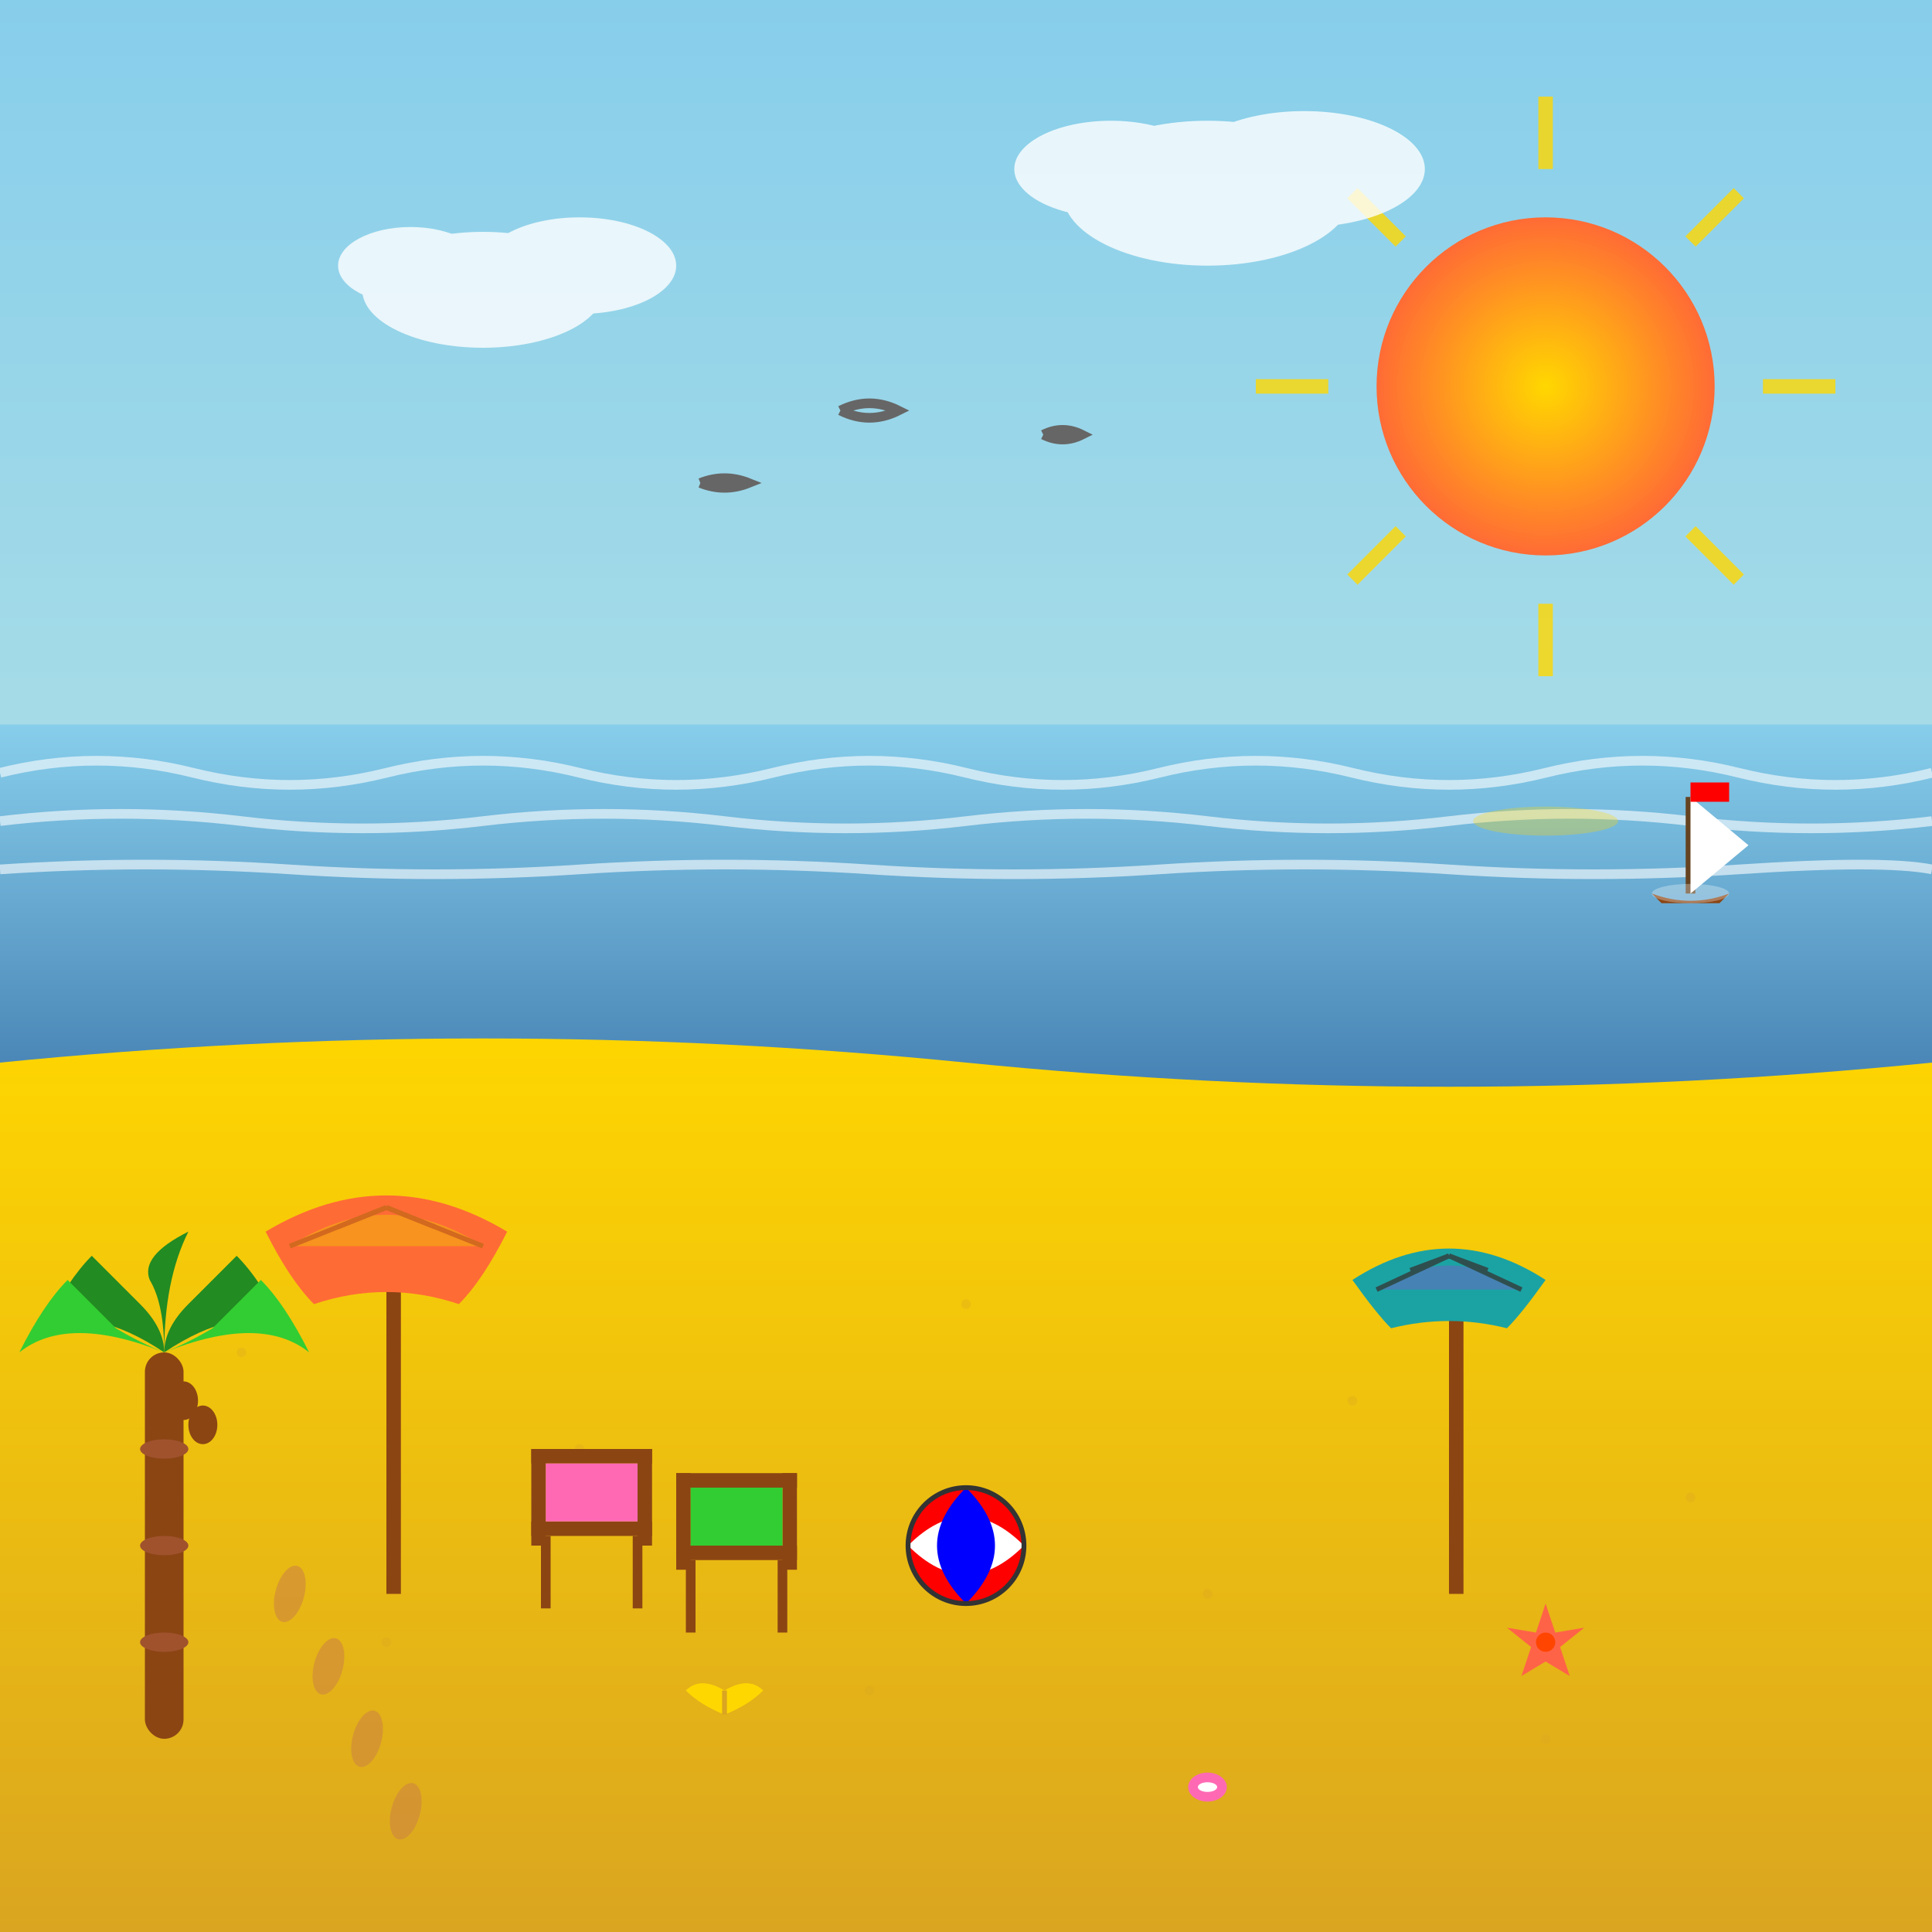 <svg xmlns="http://www.w3.org/2000/svg" viewBox="0 0 400 400" width="400" height="400">
  <rect x="0" y="0" width="400" height="400" fill="#808080" stroke="none"/>
  <defs>
    <linearGradient id="oceanGradient" x1="0%" y1="0%" x2="0%" y2="100%">
      <stop offset="0%" style="stop-color:#87ceeb;stop-opacity:1" />
      <stop offset="50%" style="stop-color:#4682b4;stop-opacity:1" />
      <stop offset="100%" style="stop-color:#1e90ff;stop-opacity:1" />
    </linearGradient>
    <linearGradient id="beachGradient" x1="0%" y1="0%" x2="0%" y2="100%">
      <stop offset="0%" style="stop-color:#ffd700;stop-opacity:1" />
      <stop offset="100%" style="stop-color:#daa520;stop-opacity:1" />
    </linearGradient>
    <linearGradient id="skyGradient" x1="0%" y1="0%" x2="0%" y2="100%">
      <stop offset="0%" style="stop-color:#87ceeb;stop-opacity:1" />
      <stop offset="100%" style="stop-color:#b0e0e6;stop-opacity:1" />
    </linearGradient>
    <radialGradient id="sunGradient" cx="50%" cy="50%" r="50%">
      <stop offset="0%" style="stop-color:#ffd700;stop-opacity:1" />
      <stop offset="100%" style="stop-color:#ff6b35;stop-opacity:1" />
    </radialGradient>
  </defs>
  
  <!-- Sky -->
  <rect width="400" height="200" fill="url(#skyGradient)"/>
  
  <!-- Sun -->
  <circle cx="320" cy="80" r="35" fill="url(#sunGradient)"/>
  <g stroke="#ffd700" stroke-width="3" opacity="0.8">
    <line x1="320" y1="20" x2="320" y2="35"/>
    <line x1="320" y1="125" x2="320" y2="140"/>
    <line x1="260" y1="80" x2="275" y2="80"/>
    <line x1="365" y1="80" x2="380" y2="80"/>
    <line x1="280" y1="40" x2="290" y2="50"/>
    <line x1="350" y1="110" x2="360" y2="120"/>
    <line x1="350" y1="50" x2="360" y2="40"/>
    <line x1="280" y1="120" x2="290" y2="110"/>
  </g>
  
  <!-- Clouds -->
  <g fill="#fff" opacity="0.8">
    <ellipse cx="100" cy="60" rx="25" ry="12"/>
    <ellipse cx="120" cy="55" rx="20" ry="10"/>
    <ellipse cx="85" cy="55" rx="15" ry="8"/>
    
    <ellipse cx="250" cy="40" rx="30" ry="15"/>
    <ellipse cx="270" cy="35" rx="25" ry="12"/>
    <ellipse cx="230" cy="35" rx="20" ry="10"/>
  </g>
  
  <!-- Ocean -->
  <rect x="0" y="150" width="400" height="150" fill="url(#oceanGradient)"/>
  
  <!-- Waves -->
  <g fill="none" stroke="#fff" stroke-width="2" opacity="0.6">
    <path d="M 0 160 Q 20 155 40 160 Q 60 165 80 160 Q 100 155 120 160 Q 140 165 160 160 Q 180 155 200 160 Q 220 165 240 160 Q 260 155 280 160 Q 300 165 320 160 Q 340 155 360 160 Q 380 165 400 160"/>
    <path d="M 0 170 Q 25 167 50 170 Q 75 173 100 170 Q 125 167 150 170 Q 175 173 200 170 Q 225 167 250 170 Q 275 173 300 170 Q 325 167 350 170 Q 375 173 400 170"/>
    <path d="M 0 180 Q 30 178 60 180 Q 90 182 120 180 Q 150 178 180 180 Q 210 182 240 180 Q 270 178 300 180 Q 330 182 360 180 Q 390 178 400 180"/>
  </g>
  
  <!-- Beach sand -->
  <path d="M 0 220 Q 100 210 200 220 Q 300 230 400 220 L 400 400 L 0 400 Z" fill="url(#beachGradient)"/>
  
  <!-- Beach texture (sand patterns) -->
  <g fill="#daa520" opacity="0.3">
    <circle cx="50" cy="280" r="1"/>
    <circle cx="120" cy="300" r="1"/>
    <circle cx="200" cy="270" r="1"/>
    <circle cx="280" cy="290" r="1"/>
    <circle cx="350" cy="310" r="1"/>
    <circle cx="80" cy="340" r="1"/>
    <circle cx="180" cy="350" r="1"/>
    <circle cx="250" cy="330" r="1"/>
    <circle cx="320" cy="360" r="1"/>
  </g>
  
  <!-- Beach umbrellas -->
  <g transform="translate(80, 250)">
    <!-- Umbrella pole -->
    <rect x="0" y="0" width="3" height="80" fill="#8b4513"/>
    <!-- Umbrella top -->
    <path d="M -25 5 Q 0 -10 25 5 Q 20 15 15 20 Q 0 15 -15 20 Q -20 15 -25 5" fill="#ff6b35"/>
    <path d="M -20 8 Q 0 -5 20 8" fill="#f7931e"/>
    <!-- Umbrella segments -->
    <line x1="-20" y1="8" x2="0" y2="0" stroke="#d2691e" stroke-width="1"/>
    <line x1="0" y1="0" x2="20" y2="8" stroke="#d2691e" stroke-width="1"/>
    <line x1="-10" y1="4" x2="0" y2="0" stroke="#d2691e" stroke-width="1"/>
    <line x1="10" y1="4" x2="0" y2="0" stroke="#d2691e" stroke-width="1"/>
  </g>
  
  <!-- Second umbrella -->
  <g transform="translate(300, 260)">
    <rect x="0" y="0" width="3" height="70" fill="#8b4513"/>
    <path d="M -20 5 Q 0 -8 20 5 Q 15 12 12 15 Q 0 12 -12 15 Q -15 12 -20 5" fill="#1ba3a3"/>
    <path d="M -15 7 Q 0 -3 15 7" fill="#4682b4"/>
    <line x1="-15" y1="7" x2="0" y2="0" stroke="#2f4f4f" stroke-width="1"/>
    <line x1="0" y1="0" x2="15" y2="7" stroke="#2f4f4f" stroke-width="1"/>
    <line x1="-8" y1="3" x2="0" y2="0" stroke="#2f4f4f" stroke-width="1"/>
    <line x1="8" y1="3" x2="0" y2="0" stroke="#2f4f4f" stroke-width="1"/>
  </g>
  
  <!-- Beach chairs -->
  <g transform="translate(110, 300)">
    <!-- Chair frame -->
    <rect x="0" y="0" width="25" height="3" fill="#8b4513"/>
    <rect x="0" y="15" width="25" height="3" fill="#8b4513"/>
    <rect x="0" y="0" width="3" height="20" fill="#8b4513"/>
    <rect x="22" y="0" width="3" height="20" fill="#8b4513"/>
    <!-- Chair fabric -->
    <rect x="3" y="3" width="19" height="12" fill="#ff69b4"/>
    <!-- Chair legs -->
    <rect x="2" y="18" width="2" height="15" fill="#8b4513"/>
    <rect x="21" y="18" width="2" height="15" fill="#8b4513"/>
  </g>
  
  <!-- Second beach chair -->
  <g transform="translate(140, 305)">
    <rect x="0" y="0" width="25" height="3" fill="#8b4513"/>
    <rect x="0" y="15" width="25" height="3" fill="#8b4513"/>
    <rect x="0" y="0" width="3" height="20" fill="#8b4513"/>
    <rect x="22" y="0" width="3" height="20" fill="#8b4513"/>
    <rect x="3" y="3" width="19" height="12" fill="#32cd32"/>
    <rect x="2" y="18" width="2" height="15" fill="#8b4513"/>
    <rect x="21" y="18" width="2" height="15" fill="#8b4513"/>
  </g>
  
  <!-- Beach ball -->
  <g transform="translate(200, 320)">
    <circle cx="0" cy="0" r="12" fill="#ff0000"/>
    <path d="M -12 0 Q 0 -12 12 0 Q 0 12 -12 0" fill="#fff"/>
    <path d="M 0 -12 Q 12 0 0 12 Q -12 0 0 -12" fill="#0000ff"/>
    <circle cx="0" cy="0" r="12" fill="none" stroke="#333" stroke-width="1"/>
  </g>
  
  <!-- Seashells -->
  <g transform="translate(150, 350)">
    <path d="M 0 0 Q -5 -3 -8 0 Q -5 3 0 5 Q 5 3 8 0 Q 5 -3 0 0" fill="#ffd700"/>
    <line x1="0" y1="0" x2="0" y2="5" stroke="#daa520" stroke-width="1"/>
  </g>
  
  <g transform="translate(250, 370)">
    <ellipse cx="0" cy="0" rx="4" ry="3" fill="#ff69b4"/>
    <ellipse cx="0" cy="0" rx="2" ry="1" fill="#fff"/>
  </g>
  
  <!-- Starfish -->
  <g transform="translate(320, 340)">
    <g fill="#ff6347">
      <polygon points="0,-8 2,-2 8,-3 3,1 5,7 0,4 -5,7 -3,1 -8,-3 -2,-2"/>
    </g>
    <circle cx="0" cy="0" r="2" fill="#ff4500"/>
  </g>
  
  <!-- Footprints in sand -->
  <g fill="#cd853f" opacity="0.6">
    <ellipse cx="60" cy="330" rx="3" ry="6" transform="rotate(15 60 330)"/>
    <ellipse cx="68" cy="345" rx="3" ry="6" transform="rotate(15 68 345)"/>
    <ellipse cx="76" cy="360" rx="3" ry="6" transform="rotate(15 76 360)"/>
    <ellipse cx="84" cy="375" rx="3" ry="6" transform="rotate(15 84 375)"/>
  </g>
  
  <!-- Sailboat in distance -->
  <g transform="translate(350, 180)">
    <!-- Boat hull -->
    <path d="M -8 5 Q 0 8 8 5 L 6 7 L -6 7 Z" fill="#8b4513"/>
    <!-- Mast -->
    <line x1="0" y1="-15" x2="0" y2="5" stroke="#654321" stroke-width="2"/>
    <!-- Sail -->
    <path d="M 0 -15 L 12 -5 L 0 5 Z" fill="#fff"/>
    <!-- Flag -->
    <rect x="0" y="-18" width="8" height="4" fill="#ff0000"/>
  </g>
  
  <!-- Seagulls -->
  <g transform="translate(150, 100)">
    <path d="M -5 0 Q 0 -2 5 0 Q 0 2 -5 0" fill="none" stroke="#666" stroke-width="2"/>
  </g>
  
  <g transform="translate(220, 90)">
    <path d="M -4 0 Q 0 -2 4 0 Q 0 2 -4 0" fill="none" stroke="#666" stroke-width="2"/>
  </g>
  
  <g transform="translate(180, 85)">
    <path d="M -6 0 Q 0 -3 6 0 Q 0 3 -6 0" fill="none" stroke="#666" stroke-width="2"/>
  </g>
  
  <!-- Palm tree -->
  <g transform="translate(30, 280)">
    <!-- Trunk -->
    <rect x="0" y="0" width="8" height="80" fill="#8b4513" rx="4"/>
    <!-- Trunk texture -->
    <ellipse cx="4" cy="20" rx="5" ry="2" fill="#a0522d"/>
    <ellipse cx="4" cy="40" rx="5" ry="2" fill="#a0522d"/>
    <ellipse cx="4" cy="60" rx="5" ry="2" fill="#a0522d"/>
    
    <!-- Palm fronds -->
    <g transform="translate(4, 0)">
      <path d="M 0 0 Q -15 -10 -25 -5 Q -20 -15 -15 -20 Q -10 -15 -5 -10 Q 0 -5 0 0" fill="#228b22"/>
      <path d="M 0 0 Q 15 -10 25 -5 Q 20 -15 15 -20 Q 10 -15 5 -10 Q 0 -5 0 0" fill="#228b22"/>
      <path d="M 0 0 Q -20 -8 -30 0 Q -25 -10 -20 -15 Q -15 -10 -10 -5 Q -5 -2 0 0" fill="#32cd32"/>
      <path d="M 0 0 Q 20 -8 30 0 Q 25 -10 20 -15 Q 15 -10 10 -5 Q 5 -2 0 0" fill="#32cd32"/>
      <path d="M 0 0 Q 0 -15 5 -25 Q -5 -20 -3 -15 Q 0 -10 0 0" fill="#228b22"/>
    </g>
    
    <!-- Coconuts -->
    <ellipse cx="8" cy="10" rx="3" ry="4" fill="#8b4513"/>
    <ellipse cx="12" cy="15" rx="3" ry="4" fill="#8b4513"/>
  </g>
  
  <!-- Water reflection effect -->
  <g opacity="0.3">
    <ellipse cx="320" cy="170" rx="15" ry="3" fill="#ffd700"/>
    <ellipse cx="350" cy="185" rx="8" ry="2" fill="#fff"/>
  </g>
</svg>
